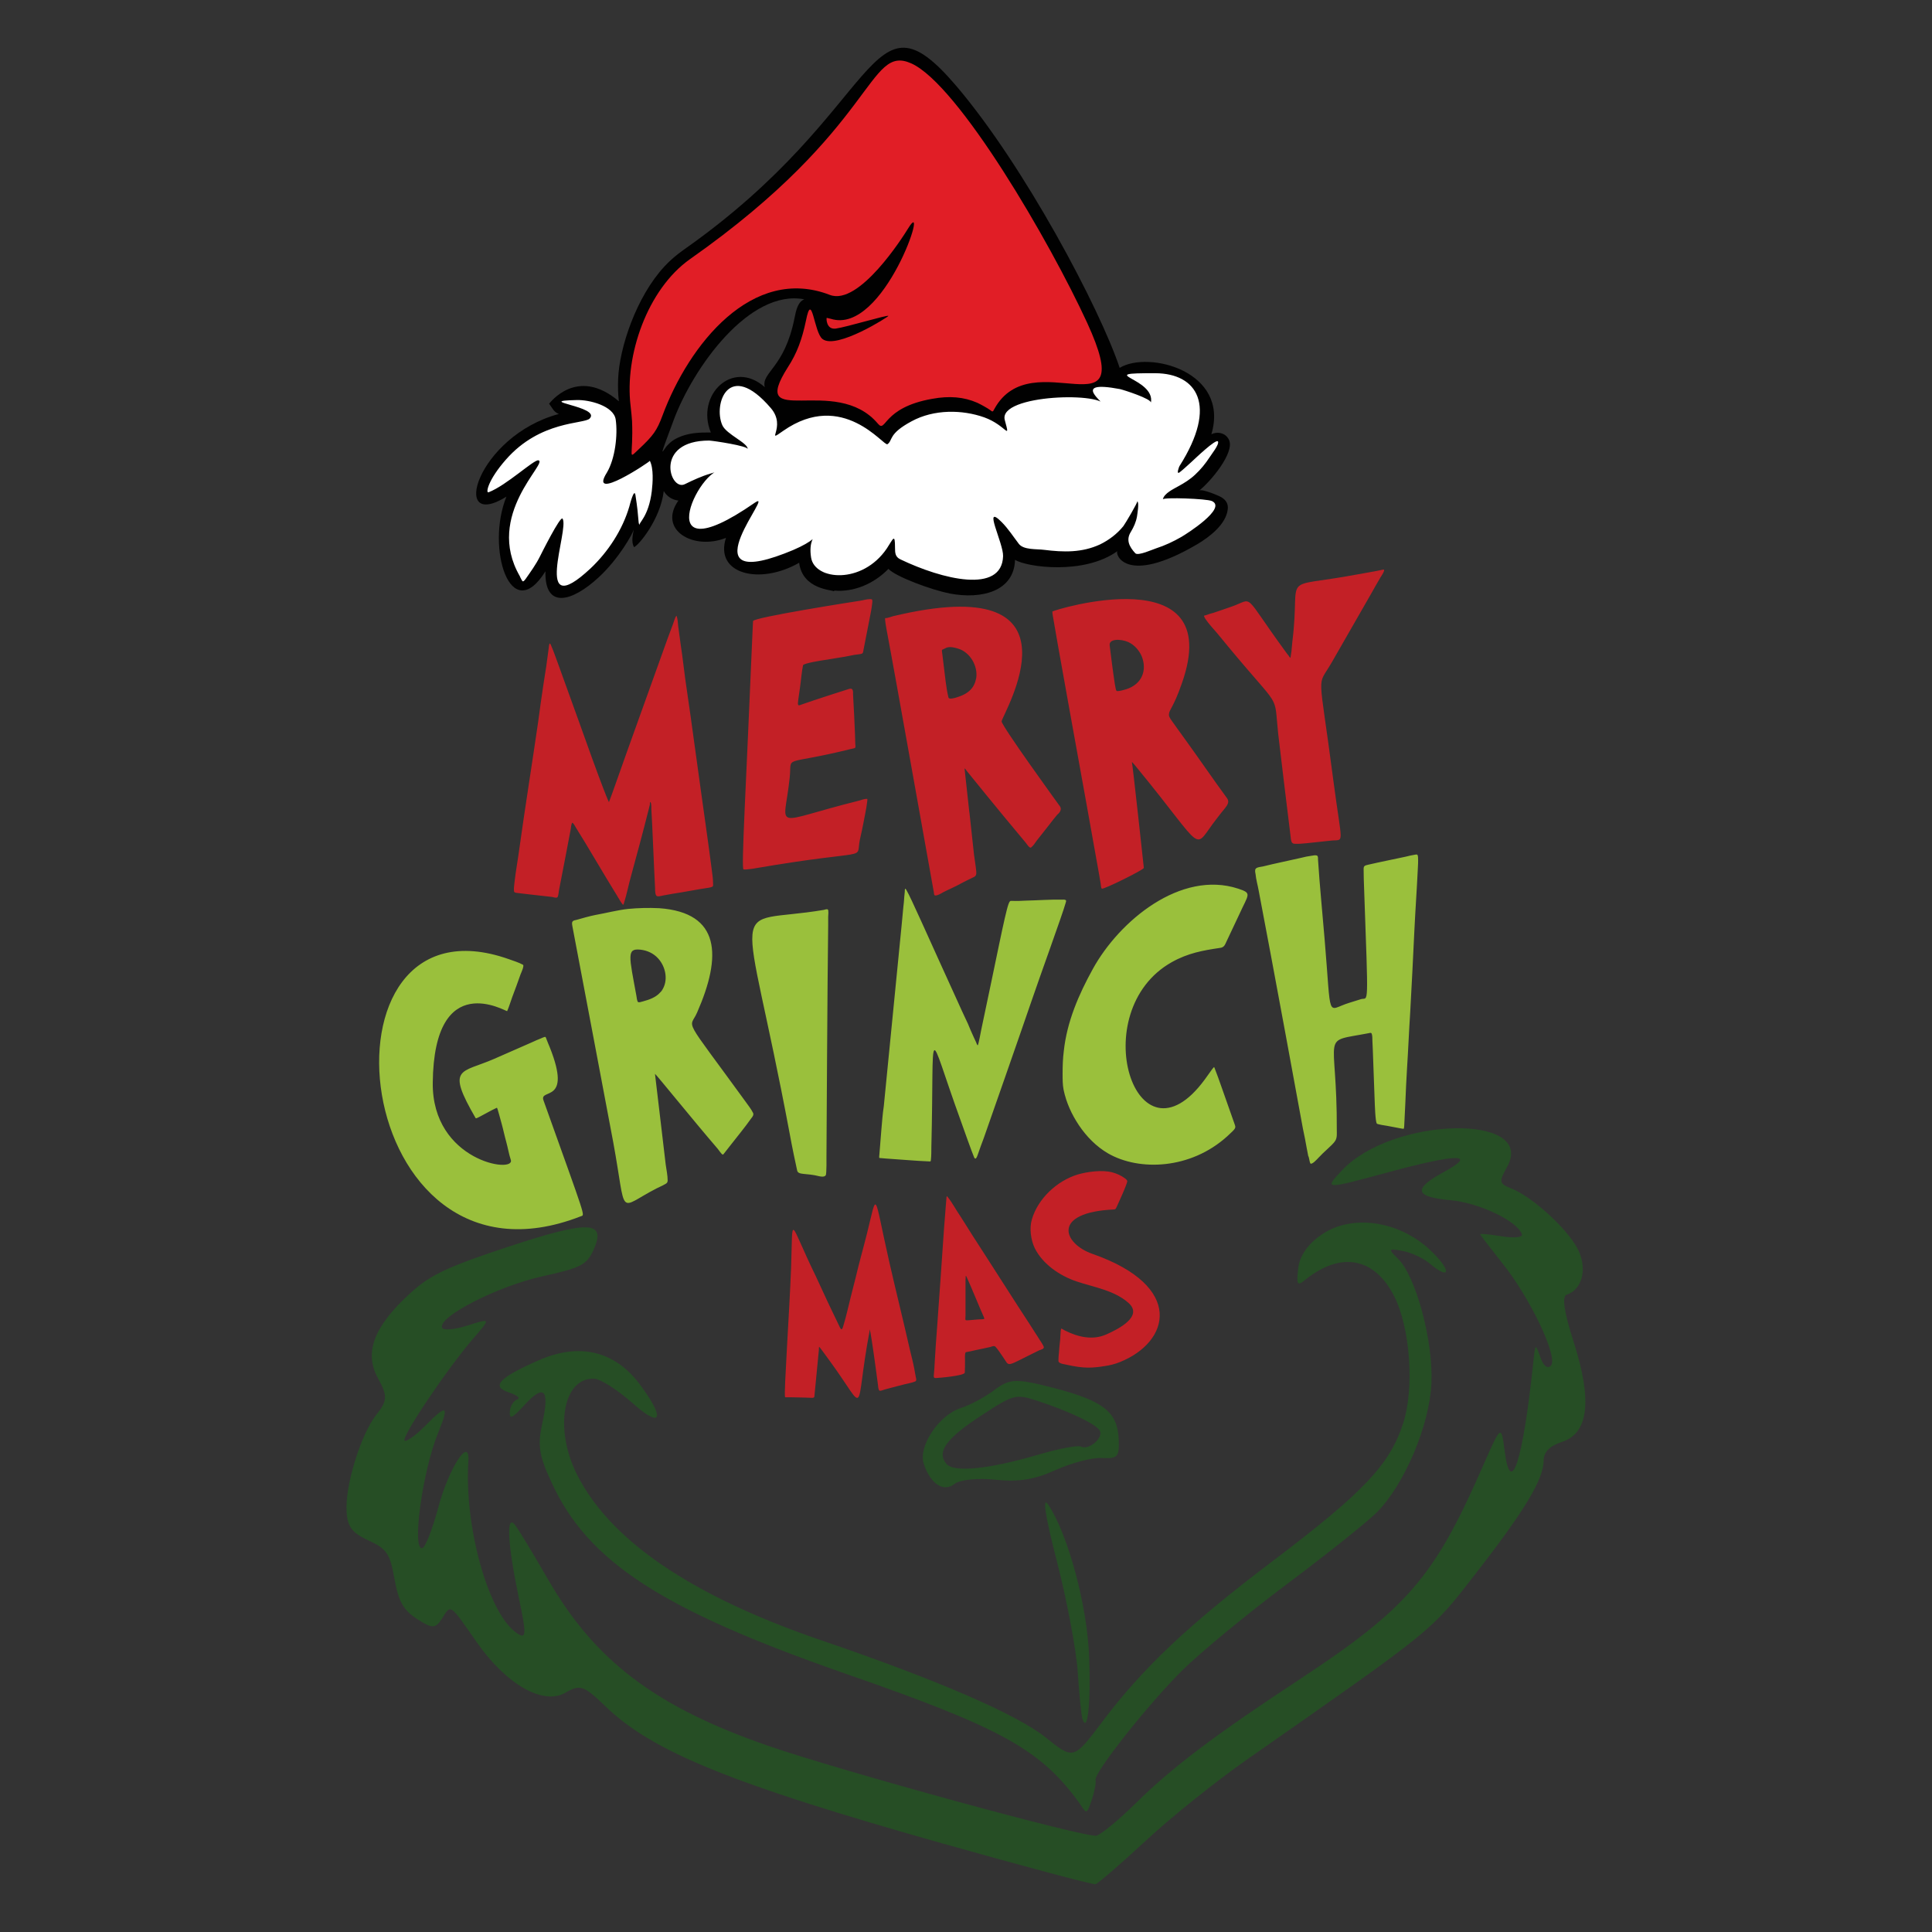 <svg xml:space="preserve" style="enable-background:new 0 0 792 792;" viewBox="0 0 792 792" y="0px" x="0px" xmlns:xlink="http://www.w3.org/1999/xlink" xmlns="http://www.w3.org/2000/svg" id="Layer_1" version="1.1">
<rect x="0" y="0" width="792" height="792" fill="#333333" stroke="none"/>
<style type="text/css">
	.st0{fill:#010101;}
	.st1{fill:#EE2933;}
	.st2{fill:#FFFFFF;}
	.st3{fill:#9ACA3E;}
	.st4{fill:#191917;}
	.st5{fill:#F6EB16;}
	.st6{fill:#E11E26;}
	.st7{fill:#AFD136;}
	.st8{fill:#E7E86B;}
	.st9{fill:#CD5127;}
	.st10{fill:#99CA3E;}
	.st11{fill:#EE2733;}
	.st12{fill:#6ABD45;}
	.st13{fill:#F1F2F2;}
	.st14{fill:#151913;}
	.st15{fill:#DA1F26;}
	.st16{fill:#1B2119;}
	.st17{fill:#D91F26;}
	.st18{fill:#1A1A1A;}
	.st19{fill:#1A1B1A;}
	.st20{fill:#ED1C24;}
	.st21{fill:#8DC240;}
	.st22{fill:#9BCB3C;}
	.st23{fill:#00AEEF;}
	.st24{fill:#046937;}
	.st25{fill:#C1282D;}
	.st26{fill:#006838;}
	.st27{fill:#9AC03C;}
	.st28{fill:#DF222B;}
	.st29{fill:#040404;}
	.st30{fill:#FBB040;}
	.st31{fill:#0B9447;}
	.st32{fill:#F6E502;}
	.st33{fill:#C32026;}
	.st34{fill:#264E25;}
	.st35{fill:#DF647A;}
	.st36{fill:#EFC629;}
	.st37{fill:#EC1D25;}
	.st38{fill:#FFF9E8;}
	.st39{fill:#2B72BA;}
	.st40{fill:#FFD674;}
	.st41{fill:#252121;}
	.st42{fill:#252121;stroke:#252121;}
	.st43{fill:#74BF4C;}
	.st44{fill:#E5212E;}
	.st45{fill:#A5A5A5;}
	.st46{fill:#9ACA3C;}
	.st47{fill:#ED2A34;}
	.st48{fill:#6DBD46;}
	.st49{fill:#F2F2F2;}
	.st50{fill:#E02228;}
	.st51{fill:#AAAAAB;}
	.st52{fill:#DF1F2B;}
	.st53{fill:#92C43E;}
	.st54{fill:#E6E7E8;}
	.st55{fill:#0E0F10;}
	.st56{fill:#EADD3B;}
	.st57{fill:#F6F8F7;}
	.st58{fill:#ED7D22;}
	.st59{fill-rule:evenodd;clip-rule:evenodd;fill:#C32026;}
	.st60{fill-rule:evenodd;clip-rule:evenodd;fill:#1F2020;}
	.st61{fill-rule:evenodd;clip-rule:evenodd;fill:#6ABD45;}
	.st62{fill:#242424;}
	.st63{fill:#F7E504;}
	.st64{fill:none;}
	.st65{fill:#A8CF38;}
	.st66{fill:#009444;}
	.st67{fill:#F5EB0E;}
	.st68{fill:#020202;}
	.st69{fill:#E01F28;}
	.st70{fill:#AFD137;}
	.st71{fill:#9BCB3D;}
	.st72{fill:#7E8736;}
	.st73{fill:#F8E712;}
	.st74{fill:#AAD037;}
	.st75{fill:#C92030;}
	.st76{fill:#ABABAC;}
	.st77{fill:#E7E7E7;}
	.st78{fill:#00A14B;}
	.st79{fill:#D3AB2A;}
	.st80{fill:#65B145;}
	.st81{fill:#D9D8AD;}
	.st82{fill:#96712C;}
	.st83{fill:#231F20;}
	.st84{fill:#487D3A;}
	.st85{fill:#C92327;}
	.st86{fill:#3E6932;}
	.st87{fill:#DD2C26;}
	.st88{fill:#B82025;}
	.st89{fill:#EFECEA;}
	.st90{fill:#6DBE45;}
	.st91{fill:#EE3431;}
	.st92{stroke:#010101;}
	.st93{fill:#92C43F;}
	.st94{fill:#D2AB2A;}
	.st95{fill:#8FC048;}
	.st96{fill:#2B4720;}
	.st97{fill:#A3CE44;}
	.st98{fill:#010101;stroke:#010101;}
	.st99{fill:#060709;}
	.st100{fill:#8CC541;}
	.st101{fill:#E02429;}
	.st102{fill:#FBFCFC;}
	.st103{fill:#259949;}
	.st104{fill:#1C8BCC;}
	.st105{fill:#13773C;}
	.st106{fill:#ED1E24;}
	.st107{fill:#9BC13C;}
	.st108{fill:#244A23;}
	.st109{fill:#BB2025;}
	.st110{fill:#51B848;}
	.st111{fill:#BC2029;}
</style>
<g>
	<path d="M208.6,393.2c1.9,0.7,4,1.3,5.8,2.3c0.6,0.4-0.8,3.4-1,3.9c-1.1,3.1-2.2,6.2-3.4,9.3c-0.7,1.9-1.3,4-2.1,5.8
		c-0.2,0.4-30-18-30.5,29.4c-0.3,32.1,33.9,37.3,32,31.6c-0.8-2.4-1.2-5-1.9-7.5c-0.7-2.5-1.2-5-1.9-7.5c-0.2-0.6-1.7-6.5-1.9-6.4
		c-2.4,1.1-4.6,2.4-6.9,3.6c-0.2,0.1-1.6,0.9-1.8,0.7c-12.3-21.2-6-18.4,7.5-24.3c5.2-2.3,10.3-4.5,15.5-6.8
		c1.2-0.6,2.5-1.1,3.7-1.6c0.2-0.1,1.7-0.8,1.9-0.6c0.2,0.2,0.4,0.8,0.5,1.1c0.4,1.1,0.9,2.2,1.3,3.2c9.3,23.4-4.5,16.5-2.6,21.7
		c17.8,49.8,17,46.8,15.3,47.5C142.9,535.8,125.7,363.9,208.6,393.2z M305.7,451.7c1,1.4,2.2,2.9,3,4.5c0.4,0.8-0.2,1.6-0.7,2.2
		c-2.6,3.7-5.6,7.3-8.4,10.9c-1,1.2-1.9,2.5-2.9,3.7c-0.1,0.1-0.2,0.3-0.4,0.3c-0.5,0-1.8-2.1-2.2-2.5
		c-9.9-11.5-25.3-30.6-25.6-30.6c0,0.2,4.4,36.9,4.4,37.2c0.3,2.2,0.8,4.4,0.8,6.6c0,0.7-0.4,1.1-1,1.4c-1.2,0.7-2.4,1.2-3.6,1.8
		c-16.3,8.4-12,12.2-17.7-18.9c0-0.2-16.6-87.8-16.7-88.3c-0.1-0.6-0.4-1.7,0-2.2c0.3-0.5,1.1-0.6,1.6-0.7c2.5-0.7,5.2-1.5,7.7-2
		c4.5-0.8,9-2,13.5-2.5c4.2-0.4,8.5-0.5,12.7-0.3c25.3,1.8,25.7,19.7,15.6,42.7C282.7,422.3,279.2,415.2,305.7,451.7
		C307.9,454.8,304,449.3,305.7,451.7z M270.5,407c0.3-0.3,0.5-0.6,0.7-0.8c2.9-4,1.8-9.8-1.4-13.3c-1.9-2.1-4.5-3.3-7.3-3.6
		c-5.7-0.6-4.6,2.6-1.6,19c0.1,0.7,0.2,1.6,0.5,2.3c0.3,0.6,1.7,0,2.2-0.1C266.2,409.8,268.7,408.9,270.5,407
		C274.2,403.1,269.2,408.3,270.5,407z M537.1,476.8c0.5,1.1,3.1-1.9,3.4-2.2c1.2-1.3,2.5-2.5,3.8-3.7c1-1,2.3-2,3.1-3.3
		c0.8-1.3,0.6-3,0.6-4.4c0.2-41.1-7.4-35.7,13.3-39.7c0.3-0.1,0.8-0.2,1,0.2c0.3,0.8,0.3,2,0.3,2.9c0.2,3.3,0.6,16.8,0.9,23.8
		c0.1,2.8,0.3,9.2,0.9,10.2c0.2,0.3,3.8,0.9,4.1,0.9c6.9,1.3,6.7,1.3,6.9,1.2c0.2-0.2,0.2,1,0.7-10.5c0.2-4.8,0.4-9.5,0.7-14.3
		c0.5-7.7,0.8-15.3,1.3-23c0.6-11.1,1.2-22.2,1.7-33.3c0.4-8.4,1-16.7,1.4-25.1c0.1-1.7,0.2-3.5,0.1-5.2c-0.1-1.1-0.4-1.1-1.4-0.9
		c-1.3,0.2-2.5,0.5-3.7,0.8c-5.1,1.1-10.2,2.1-15.4,3.3c-1.2,0.3-1.8,0.4-1.8,1.7c0,2.7,0.1,5.4,0.2,8.1c1.8,50.8,1.8,44.3-1.3,45.3
		c-1.6,0.5-3.2,1-4.8,1.5c-9.5,2.9-7.2,8-10.1-26.2c-0.9-10.9-2-21.7-2.7-32.6c0-0.4,0.1-1.4-0.5-1.6c-0.6-0.2-1.5,0-2.1,0.1
		c-1.5,0.2-3,0.5-4.5,0.9c-5.2,1.2-10.3,2.2-15.5,3.5c-0.8,0.2-2.3,0.2-2.9,0.9c-0.5,0.5-0.2,1.7-0.1,2.2c0.2,2.3,0.9,4.6,1.3,6.9
		c5.1,26.5,18.1,97.2,18.1,97.4c0.6,2.7,1.1,5.4,1.6,8.2c0.2,1,0.4,2,0.6,3.1C536.7,474.5,536.7,475.8,537.1,476.8
		C537.2,477,537.1,476.6,537.1,476.8z M503.1,465.8c3.8-3.5,3.6-3.3,2.9-5.3c-1.8-5.2-3.7-10.4-5.5-15.6c-0.8-2.3-1.6-4.5-2.5-6.8
		c-0.1-0.2-0.2-0.8-0.4-0.6c-0.3,0.3-0.6,0.7-0.9,1.1c-1,1.3-1.8,2.6-2.8,3.9c-28.3,38.6-49.4-28-13.5-48.1
		c6.6-3.7,12.8-4.8,19.6-5.8c1.9-0.2,2.1-1.2,3-3.1c1.8-3.8,4.4-9.4,5-10.6c3.8-8.4,5.4-8.7-0.4-10.6c-23.5-7.7-48.7,13.1-59.6,32.9
		c-5.8,10.5-10.6,21.6-11.9,33.6c-0.4,3.1-0.5,6.2-0.5,9.4c0,2.2,0,4.4,0.4,6.5c1.1,5.3,3.3,10.1,6.3,14.6
		c3.1,4.6,7.1,8.7,11.9,11.5C467,480.2,488.1,479.4,503.1,465.8z M338.5,481.8c0.4-0.5,0.3-7.3,0.3-7.9c0-0.3,0.4-73.9,0.7-94.6
		c0-1.2,0-2.3,0-3.5c0-0.4,0.3-2.8-0.2-3c-0.3-0.2-1.3,0.1-1.6,0.2c-40.2,6.8-33.1-10.3-14,91.6c0.9,5,2.6,13.2,3.1,15.3
		c0.5,1.9,3.7,0.9,9.1,2.3C336.8,482.4,338,482.5,338.5,481.8z M400.8,473.4c0.8-2.3,1.8-5.1,2.5-6.9c0.1-0.2,16.8-48,19.3-55.4
		c3.7-10.9,13-36.4,14.2-40.8c0.1-0.3,0.4-1.1,0.1-1.3c-0.4-0.3-1.2-0.2-1.6-0.2c-4.9-0.1-9.8,0.3-14.7,0.4
		c-1.9,0.1-3.9,0.2-5.8,0.1c-0.2,0-0.3,0-0.5,0c-0.5,0.2-0.7,0.9-0.9,1.4c-1.5,4.2-5,22.6-11.1,51.2c-0.1,0.4-1.2,6.6-1.5,6.6
		c-0.2,0-0.6-1-0.6-1.1c-0.4-0.8-0.8-1.7-1.2-2.6c-0.8-1.7-1.5-3.4-2.2-5.1c-1.6-3.4-3.2-6.8-4.7-10.2c-0.1-0.2-14.1-31-14.2-31.3
		c-1.3-2.9-2.7-5.8-4-8.7c-0.2-0.4-2.5-5.4-2.8-5.2c-0.2,0.2-0.2,1-0.2,1.3c-0.1,0.7-0.1,1.3-0.2,2c-0.1,1.5-0.2,3-0.4,4.4
		c-0.2,2.1-0.4,4.3-0.6,6.4c0,0.2-7.4,74.9-7.4,75.1c-0.5,3.2-0.7,6.5-1,9.7c-0.3,3.3-0.5,6.7-0.8,10c0,0.2-0.2,1.4,0,1.5
		c0.8,0.1,1.6,0.1,2.3,0.2c3.2,0.2,6.5,0.5,9.7,0.7c2.8,0.2,5.5,0.4,8.3,0.5c0.6,0,0.7,0.2,0.8-0.5c0.2-1.8,0.2-3.6,0.2-5.4
		c1.3-52-2.2-50,12-10.9c0.6,1.7,4.9,13.8,5.4,14.8C399.3,474.4,399.9,476.2,400.8,473.4z" class="st27"></path>
	<g>
		<path d="M437,559.4c-0.9-0.2-2.1-0.3-2.8-0.9c-0.4-0.3-0.3-0.8-0.3-1.2c0-0.9,0.1-1.8,0.2-2.7
			c0.1-1.8,0.3-3.6,0.5-5.4c0.1-1.1,0.1-2.2,0.2-3.3c0-0.4,0.1-0.8,0.2-1.2c0.1-0.2,1.3,0.6,1.5,0.7c5.5,2.8,11.6,4.1,17.1,1.6
			c4.5-2,15.3-7.3,9-12.9c-5.9-5.2-14.2-6.4-21.3-8.8c-6.8-2.3-13.8-7-17.1-13.6c-1.6-3.3-2.3-8.2-1.2-11.8
			c2.5-8.6,10.3-15.8,18.7-18.4c4.1-1.2,10.1-2,14.3-0.9c1.8,0.5,3.6,1.3,5.1,2.4c0.4,0.3,0.8,0.6,1,1.1c0.3,0.7-4.4,10.8-4.5,11
			c-0.2,0.4-0.4,0.7-0.9,0.7c-25.8,1.2-20.9,14-8.9,18.2c38,13.3,31.8,36.2,11.2,44.4c-2,0.8-4,1.3-6.1,1.6
			C447.8,560.8,444.5,561.1,437,559.4z M356.5,545.5c0-0.1,0-0.5,0.1-0.6c-0.2,0.2-0.1-3.1,3.3,22.7c0.1,0.7,0.1,1.5,0.4,2.2
			c0.2,0.5,0.7,0.3,1.2,0.2c1.4-0.5,2.8-0.8,4.2-1.2c1.7-0.4,3.3-0.9,5-1.3c1.5-0.4,3.1-0.6,4.5-1.2c0.7-0.3,0.3-1.4,0.2-1.9
			c-0.2-1.3-0.5-2.5-0.7-3.8c-0.5-2.6-1.2-5.1-1.8-7.7c-2.7-12-5.7-23.9-8.4-35.8c-6.5-28.7-4.7-29-9.1-11.4
			c-1.5,6-3.2,11.9-4.6,17.9c-0.7,2.9-1.5,5.8-2.2,8.7c-0.9,3.6-1.7,7.3-2.8,10.9c-0.1,0.3-0.4,1.7-0.8,1.7c-0.5,0-0.8-1.1-1-1.4
			c-1.5-3.2-3.1-6.4-4.6-9.6c-1.7-3.6-3.3-7.2-5-10.8c-11.2-22.9-9.3-26.2-10.1-3.4c-0.7,18.4-3,51.4-2.5,52.9
			c0.1,0.3,0.4,0.2,0.6,0.2c0.7,0,1.4,0,2.1,0c1.6,0,3.2,0.1,4.8,0.1c1,0,1.9,0.1,2.9,0.1c0.4,0,1,0.1,1.4-0.1
			c0.3-0.2,0.3-0.7,0.3-1c0-0.2,1.5-15.3,1.7-17.6c0.1-0.5,0.1-1.1,0.1-1.6c0,0,0-0.7,0.2-0.5c0.5,0.5,0.9,1.2,1.4,1.8
			c1,1.4,2,2.7,3,4.1C356,579.6,350,580,356.5,545.5z M427.9,552.2c0.1,0.8-1.2,1.1-1.8,1.3c-14.6,7.1-11.9,7-15,2.7
			c-1-1.4-1.9-2.9-3-4.1c-0.6-0.6-1.5-0.1-2.2,0.1c-2,0.4-4,0.9-6.1,1.3c-1.3,0.3-2.5,0.6-3.8,0.8c-0.6,0.1-0.4,3-0.4,3.4
			c0,1.7,0,3.3-0.1,5c-0.1,1.3-11,2.2-11.7,2.2c-0.9,0.1-1.1-0.3-1-1.1c0.2-1.9,0.3-3.8,0.4-5.8c0.3-4.8,0.6-9.7,1-14.5
			c0.5-6.6,0.9-13.2,1.4-19.7c0.5-6.8,0.9-13.5,1.4-20.3c0.2-3,0.5-5.9,0.7-8.9c0.1-1.2,0.2-2.5,0.3-3.7c0.1-0.6,0.1-0.7,0.5-0.2
			c2,2.5,3.4,5.3,5.2,7.9c0.7,1.1,1.4,2.2,2.1,3.3c0.9,1.4,1.8,2.9,2.7,4.3c1.9,3,3.9,6,5.8,9c1.7,2.7,11.4,17.8,13.1,20.4
			c0.5,0.7,8.3,12.8,8.4,13c0.3,0.5,0.6,1,0.9,1.4C427.1,550.7,427.7,551.5,427.9,552.2C427.9,552.7,427.8,552,427.9,552.2z
			 M403,539.2c-0.7-1.4-5-12-6.6-15.4c-0.1-0.2-0.3-0.8-0.5-0.8c0,0-0.1,1.8-0.1,1.9c0,0.6,0,11.5,0,14.4c0,2.6-1,2,5,1.6
			c0.8-0.1,2.6,0,2.7-0.3C403.6,540.5,403.1,539.4,403,539.2z" class="st33"></path>
		<path d="M434.4,330.4c-0.8-1.1-24-33.1-23.8-34.7c0.4-3,35.6-60.8-41-43.9c-1.2,0.3-2.3,0.5-3.5,0.8
			c-1,0.3-2.2,0.8-3.2,0.8c-0.3,0,0.4,4,0.5,4.5c3.4,17.8,17.9,99.7,19.4,107.8c0.1,0.4,0,1.4,0.6,1.4c1.1,0,2.3-0.8,3.2-1.3
			c2.3-1.2,4.8-2.2,7.1-3.5c1.8-1,3.6-1.8,5.4-2.7c1.1-0.5,1.2-1.2,1.1-2.4c-0.2-2.2-0.6-4.4-0.9-6.7c-4.2-38.8,0.4,4-3.9-35.5
			c0.3,0.1,0.7,0.7,0.8,0.9c3.2,3.9,10.6,13.2,24.4,29.7c0.3,0.4,1.5,2.3,2.1,1.8c0.9-0.7,1.6-1.8,2.3-2.8c1.7-2.2,3.5-4.4,5.2-6.6
			c1-1.3,2-2.6,3.1-3.9C434.2,333.3,435.6,331.9,434.4,330.4C433.5,329.2,435.2,331.4,434.4,330.4z M399.4,280.5
			c-1,2.3-3.1,3.8-5.3,4.7c-0.8,0.3-5,2-5.3,0.7c-1-4.2-1.2-7.3-2.5-17.7c-0.3-2.1-0.3-1.7,0.5-2.1c1.5-0.8,2.4-1.3,6-0.2
			c4.9,1.5,8.1,7.1,7.4,12C400,278.8,399.8,279.7,399.4,280.5C398.4,282.9,401.2,276.3,399.4,280.5z M503,327.2
			c-5.8-7.9-11.3-16-17.1-24c-6.3-8.8-6.8-9.1-6.7-10.4c0.1-2,1.8-2.6,5.3-12.7c18.4-52.1-53.1-29.9-53.1-29.4
			c0,0.6,0.1,1.2,0.2,1.8c0.5,3.6,12.4,69.4,13.8,77.1c0,0.2,5.1,28.3,5.1,28.5c0.2,1.4,0.5,2.7,0.7,4.1c0.1,0.4,0.1,1.9,0.5,2.1
			c0.7,0.4,17.1-7.7,17.2-8.5c0-0.2-4.7-43.4-4.9-43.4c0.2,0,0.7,0.8,0.9,0.9c0.5,0.6,0.9,1.1,1.4,1.7c29,35.3,22.1,33.7,32.7,20.3
			c1-1.3,2-2.6,3.1-3.9C503.2,330,504.1,328.7,503,327.2C502.1,326.1,503.8,328.4,503,327.2z M461.5,282.6c-1.1,0.3-2.3,0.7-3.4,0.7
			c-0.6,0-0.7,0.1-1.7-7.1c-0.4-2.9-0.5-3.6-1.5-11.6c-0.4-2.9,4.7-2.7,7.6-1.4c2.5,1.1,4.6,3.5,5.6,6
			C470.2,274.7,468.3,280.5,461.5,282.6C460.8,282.8,468.2,280.5,461.5,282.6z M253.4,367.9c-6.2-10-13.1-22-17.3-28.6
			c-0.4-0.6-0.8-1.6-1.4-2c-0.4-0.3-0.7,2.1-0.7,2.4c-0.5,2.6-3.7,19.6-4.8,25c-0.2,0.9-0.2,2.2-0.6,3c-0.3,0.6-1.8,0.1-2.2,0
			c-2.7-0.3-5.3-0.6-8-0.9c-2.3-0.3-4.6-0.5-6.8-0.8c-0.6-0.1-0.9-0.3-0.9-0.8c-0.1-1.1,0.1-2.3,0.2-3.4c0.5-4.6,1.4-9.3,2-13.9
			c2.4-17.3,5.2-34.6,7.7-51.9c0.7-5.2,1.4-10.4,2.2-15.6c0.8-4.8,1.5-9.6,2.1-14.4c0-0.2,0.2-2.3,0.5-2.2c0.3,0.1,0.5,0.8,0.6,1
			c1,2.3,1.8,4.7,2.7,7.1c4,11,14.2,39.4,14.3,39.7c7.4,20.3,6.8,17.1,6.6,17.3c0.2-0.2,7.2-20.2,7.3-20.4
			c1.4-3.9,16.7-46.6,16.8-46.8c0.7-2,1.5-3.9,2.2-5.9c0.4-1,0.7-2.4,1.3-3.3c0.1-0.1,0.2,0,0.2,0.1c0.4,1.2,0.5,2.7,0.6,4
			c0.4,2.7,0.7,5.4,1.1,8.1c0.7,4.5,1.2,9.1,1.8,13.6c0.7,5.1,1.5,10.2,2.2,15.3c1.4,10.1,2.8,20.3,4.2,30.4
			c1.5,10.9,3.1,21.8,4.5,32.7c0.2,1.7,0.5,3.5,0.5,5.2c0,0.4,0.2,1.4-0.3,1.6c-0.4,0.2-0.9,0.3-1.4,0.4c-1.3,0.2-2.5,0.4-3.8,0.6
			c-2.5,0.4-4.9,0.9-7.4,1.3c-2.5,0.4-5.1,0.8-7.6,1.3c-0.5,0.1-2.4,0.7-2.8,0c-0.6-1-0.4-2.7-0.5-3.8c-0.4-7.1-1.1-25.9-1.5-31.7
			c0-0.6,0.1-2.3-0.4-2.8c0,0,0,0-0.1,0c-0.1,0.1-0.1,0.9-0.1,1.1c-0.1,0.5-0.3,1-0.4,1.6c-1.1,4.1-1.6,6.7-6.5,24.6
			c-0.7,2.7-1.5,5.4-2.1,8.1c-0.5,2-1,4.1-1.6,6c-0.1,0.2-0.2,0.9-0.5,0.6C254.6,370,254,368.9,253.4,367.9
			C252.3,366.2,254.5,369.7,253.4,367.9z M304.8,356.4c-1-0.2,1-32.9,3.7-97.7c0.1-1.4,0.1-2.8,0.2-4.1c0.1-1.5,42.2-8.1,43.7-8.3
			c1.4-0.2,2.9-0.7,4.3-0.7c1,0,0.9,0.3,0.9,1.2c-0.1,1.2-0.3,2.4-0.5,3.6c-0.4,2.1-0.8,4.2-1.2,6.2c-0.4,1.9-0.7,3.7-1.1,5.6
			c-0.3,1.4-0.5,2.7-0.8,4.1c-0.1,0.6-0.1,1.5-0.8,1.7c-1,0.3-2.2,0.3-3.2,0.5c-1.2,0.2-2.4,0.5-3.6,0.7c-2.9,0.5-5.7,0.9-8.6,1.4
			c-0.8,0.1-8.4,1.3-8.6,2.1c-0.5,2.1-0.9,6.8-1.3,9.5c-1.2,8.4-1.3,7.2,1.6,6.3c1.5-0.5,3-1,4.4-1.5c0.2-0.1,13.5-4.4,14.2-4.6
			c1.7-0.5,1.6,1,1.6,2.4c0.3,5.4,0.6,10.9,0.8,16.3c0,1.2,0.1,2.4,0.1,3.7c0,0.3,0.2,1.4,0,1.7c-0.3,0.3-1.2,0.4-1.6,0.5
			c-29.1,7.2-24.2,2.1-25.3,12c-2.3,21.9-8.1,18.3,28.5,9.2c1-0.3,2.2-0.8,3.3-0.7c0.2,0-0.1,1.7-0.1,1.8c-0.3,2.5-0.9,4.9-1.3,7.3
			c-0.5,2.5-1,5.1-1.6,7.6c-1.9,9,5.7,3.4-42.6,11.7c-0.9,0.2-1.9,0.3-2.8,0.4C306.3,356.4,305.5,356.5,304.8,356.4
			C304.4,356.3,305.4,356.5,304.8,356.4z M529.2,344c-0.2-1.2-5.2-42.8-5.2-43c-1.9-17.6,1.7-9.1-20.4-35.8
			c-1.6-1.9-3.1-3.8-4.7-5.7c-1.6-1.8-3.3-3.7-4.7-5.7c-0.2-0.4-0.5-0.7-0.6-1.2c-0.1-0.3,0.5-0.4,0.7-0.4c1-0.4,2.1-0.7,3.2-1
			c2.5-0.8,4.9-1.7,7.3-2.5c9.6-3.3,4.1-6.3,22.1,18.3c0.4,0.6,0.8,1.1,1.3,1.7c0.2,0.3,0.5,0.8,0.8,1c0,0,0.4-2.4,0.4-2.6
			c0.1-1.4,0.3-2.8,0.4-4.2c3.6-29-6.1-21.3,26.5-27.4c3.6-0.7,7.2-1.2,10.7-2c1.3-0.3-0.9,2.9-1.1,3.2c-1.3,2.3-2.7,4.6-4,7
			c-5.3,9.3-10.7,18.6-16,27.9c-6.2,10.8-5.4,1.4,0.7,48.4c3.6,27.4,4.7,24-1,24.6c-9.9,1-11.7,1.4-14.7,1.3
			C529.6,345.9,529.4,345.2,529.2,344C529,342.9,529.5,346.1,529.2,344z" class="st33"></path>
	</g>
	<path d="M386.7,755.8c-87.1-24.6-119.5-37.8-138.7-56.5c-8.6-8.3-10.2-8.9-16.2-5.4c-9.1,5.3-24.2-3.3-36.3-20.6
		c-11.3-16.2-10.6-15.7-14.3-9.8c-2.7,4.2-4,4.2-10.2,0.2c-5.7-3.7-7.6-7.1-9.3-16.5c-1.8-10.3-3.2-12.3-10.6-15.7
		c-6.7-3.1-8.6-5.5-9-11.6c-0.8-10.5,5.8-32,12.2-40c4.6-5.7,4.6-7.7,0.6-15c-5.7-10.4-1.7-21.1,13.2-34.7
		c8.1-7.5,15.2-10.8,39.9-19c33.6-11.1,40.7-10.8,35.3,1.2c-2.8,6.1-5,7.3-20.9,10.8c-18.2,4-42.7,16.5-41.2,21
		c0.4,1.3,5.1,0.9,10.4-0.8c9.7-3.1,9.7-3.1,2.4,5.3c-11,12.8-29.9,41-28.1,41.9c0.9,0.4,4.5-2.2,8.1-5.8c9.3-9.4,10.3-9,5.6,2.6
		c-6.5,15.9-10.9,48.7-6.4,47.2c1.2-0.4,4.1-7.8,6.4-16.4c4.3-16.3,13.1-29.9,12.4-19.2c-1.7,26.8,8.1,62,19.5,70.2
		c4.3,3.1,4.5,1.4,1.2-14.1c-4.6-22-5.3-34.7-1.6-30c1.5,1.9,7.4,11.7,13.3,21.9c19.4,33.8,44.3,52.7,90.6,68.7
		c29.8,10.3,130.9,38,134.6,36.8c2-0.7,9.2-6.6,16-13.3c15-14.8,32.4-27.9,67.2-50.8c44-29,55.1-41.8,74.7-86.5
		c7.9-18,7.9-18,9.3-7.2c2.5,19.7,7.5,4.5,11.8-36.7c0.8-7.4,0.8-7.4,2.9-1.5c1.2,3.5,3,4.8,4.3,3.3c3-3.5-8.4-27.5-19.8-41.8
		c-4.9-6.2-9.1-11.6-9.2-12c-0.1-0.4,3.8,0,8.8,0.8c5,0.8,8.7,0.5,8.3-0.8c-1.8-5.4-17.4-12.9-29.3-14c-14.7-1.3-15.5-4.6-2.8-11.5
		c14.1-7.7,6-7.7-22.5,0c-26.6,7.2-26.6,7.2-19.2-0.7c20.8-22.2,80-23.4,67.7-1.4c-3.4,6.1-3.3,6.8,1.8,8.8
		c8.4,3.4,22.2,15.8,26.9,24.3c4.4,7.9,2.4,17.1-4.2,19.2c-2.1,0.7-1.2,6.9,2.9,19.7c7.6,23.8,6,37.2-4.9,40.7
		c-5,1.6-7.5,4.2-7.5,7.6c0,7.6-7.5,20.2-27.8,46.3c-18.7,24.1-16.3,22.1-93.8,76.3c-12.3,8.6-31,23.5-41.4,33.2
		c-10.4,9.6-19.7,17.7-20.7,17.9C448.2,772.7,420.1,765.2,386.7,755.8z M447.6,737.7c1.1-3.4,1.8-7,1.5-7.9
		c-0.9-2.8,21.4-31,35.7-45.2c7.3-7.2,26.7-23.2,43-35.4c16.3-12.2,32.8-25.4,36.6-29.2c11.4-11.5,21.6-35.7,22.4-52.9
		c0.8-17.4-6.4-44.1-13.8-51.2c-4-3.9-3.9-4.2,1.9-3.1c3.5,0.6,8.5,2.9,11.1,5.1c9.1,7.6,9,2.6-0.1-5.8c-12.8-11.8-31.9-14.4-44.1-6
		c-5.7,3.9-9,8.7-9.6,13.8c-0.8,6.8-0.4,7.4,2.8,4.8c14.6-11.8,28.4-9.3,36.5,6.6c6.6,13,8.4,37.7,3.7,52.2
		c-5.5,16.9-16.1,28.1-52.9,56c-35.1,26.5-53.7,44.1-70.5,66.4c-11.7,15.5-11.7,15.5-23.2,6.3c-11.9-9.5-44.5-23.6-91.7-39.7
		c-53.3-18.2-86.9-41-100.5-68.3c-9.3-18.8-5.5-39.7,7.3-39c2.5,0.1,9.5,4.6,15.5,9.9c12.1,10.8,13.7,6.6,3-7.7
		c-10.2-13.6-24.7-17.1-41.3-9.8c-16.6,7.3-19.8,10.8-12,13.3c3.2,1.1,4.6,2.3,3.1,2.8c-1.5,0.5-2.9,2.8-3,5c-0.2,3.3,1,2.7,5.8-2.5
		c8.1-9,10.6-6.8,7.6,6.8c-2.1,9.4-1.5,13.6,3.7,24.7c14.9,32.5,45,52.1,120.5,78.4c64.2,22.3,80,31.1,96,53.2
		C445.5,743.9,445.5,743.8,447.6,737.7z M446.5,679.6c-0.7-21.1-8.6-50.5-16.8-62.8c-2.5-3.8-1.3,4.4,3.5,23
		c4.1,15.9,8,36.4,8.6,45.6c0.6,9.2,1.5,17.8,1.9,19.1C445.8,711.1,447.2,698.6,446.5,679.6z M458.6,590c-0.5-11.2-6.2-15.7-26.5-21
		c-15.5-4-18.1-3.9-24.3,0.7c-3.8,2.9-10.1,6.3-13.9,7.5c-9.1,2.9-17.6,15.8-15.2,22.9c2.7,8.2,8.1,11.8,12.6,8.2
		c2.1-1.7,9.7-2.5,16.8-1.7c9.5,1,16.2-0.1,24.7-4c6.5-2.9,15-5.2,19-4.9C458.2,598,458.9,597.2,458.6,590z M443.1,593
		c-1.3-0.6-8.9,0.8-17,3.2c-20.8,6.1-35.2,7.6-38.2,3.8c-4-4.9,0-10.4,14.8-20c12.8-8.4,13.8-8.6,22.4-5.8
		c13.8,4.5,25.1,10,25.9,12.6C452,589.8,446.2,594.6,443.1,593z" class="st34"></path>
	<g>
		<path d="M207.6,203.6c-8.5,21,1.7,53.5,16,30.6c-0.4,15.6,10.8,12.7,21.9,2.4c8.3-7.7,13.9-17.9,14.3-19.5
			c-0.4,2.3-1.1,5,0.1,7.2c1.8-0.6,10.8-11.3,12.2-23c1.3,2.2,3.4,3.6,6,3.9c-8.5,12,6.1,20.6,19.5,15.3
			c-4.8,14.8,13.8,19.5,30,10.2c1.4,11,13.6,11.1,14.3,11.7l0.1-0.3c7.9,0.7,16.2-2.7,22.2-8.9c2.9,3.2,17.9,8.7,24.8,10l0.3,0.1
			c13.2,2.5,26.4-0.9,26.8-13.8c4.8,3,28.3,6.3,42-3.6c-1.2,0.8,2.9,14.7,32.7-2.8c4.9-2.9,11.8-8.1,12.5-14.3
			c0.3-2.3-0.8-3.9-2.7-5c-1.2-0.7-7.9-3.5-9-2.7c4.6-3.6,14.7-15.6,12.2-20.8c-0.7-1.5-2-2.5-3.7-2.8c-1.1-0.2-2.2-0.1-3.5,0.5
			c7.6-25.8-25.8-34.4-37.6-27.2c-8.2-24.5-39.1-82.9-67.1-115.7c-36.3-42.5-29.5,9.6-111.5,67.2c-3.1,2.2-5.6,4.3-8,6.9
			c-11.6,12.5-18.5,33.4-19,46.1c-0.1,3.3-0.1,5.9,0.3,9.2c-17.2-14.6-28.4,0.9-28.6,1c1.6,2.1,1.8,3.3,4,4.2
			C195.5,178.7,184.1,218.2,207.6,203.6z M276.2,172.1c8-21.4,31-53.7,53.5-49.4c-2.7,1.1-3.4,4.7-4,7.7
			c-4.1,20.6-13.7,22.2-12.2,28.3c-13.2-11.7-28.4,3.3-22.1,18.6c-0.3,0-0.5,0-0.7,0c-1.8,0-3.6,0-5.4,0.2c-3,0.3-6.1,1.1-8.7,2.6
			c-1.4,0.8-2.4,1.8-3.4,2.9C271.2,185.7,270,188.7,276.2,172.1z" class="st0"></path>
		<path d="M259.1,172.6c-0.1-1.1-0.3-4-0.6-6.3
			c-2.5-20.4,6.8-47.7,24.4-60.1c76.9-54,72.6-88.3,90.7-80.2c19.4,8.8,56.9,73.3,72.1,106.4c21.9,47.8-22.7,7.1-38.1,35.3
			c-0.6,1.2-0.7,1.2-1.7,0.4c-1.1-0.8-3.6-2.2-5.3-3c-5.5-2.4-11.4-2.9-18.5-1.6c-20.5,3.6-18.8,14.2-22.2,10.2
			c-17.4-20.7-53.6,3.1-36.9-23.2c3.7-5.7,5.8-11.4,7.4-19.1c2.5-12.6,3.2,4.9,6.8,7.6c5.8,4.4,27.2-9.3,27-9.5
			c-0.4-0.5-17.2,4.6-21.6,5.2c-3.9,0.5-3.9-4.2-3.7-4.4c0.1,0,0.8,0.2,1.7,0.4c21.9,6.9,40.9-52.1,31.7-37.1
			c-2,3.3-20.1,31.9-32.1,27.3c-31.8-12.3-57.8,20.3-68.6,49.4c-2.3,6.2-3.8,8.3-9.8,13.9C257.1,188.6,259.7,187.3,259.1,172.6z" class="st6" id="to_trace_in_sure_cuts_stick_stank-01.jpg__x28_6_x29__9_"></path>
		<path d="M337.5,234.8c0.7,0.3,1,0.4,1.1,0.4C338.3,235.1,335.2,233.9,337.5,234.8z" class="st2"></path>
		<path d="M338.6,235.2C338.7,235.2,338.7,235.2,338.6,235.2L338.6,235.2z" class="st2"></path>
		<path d="M213,236.2C213,236.2,213,236.3,213,236.2C212.7,235.8,212.1,234.7,213,236.2z" class="st2"></path>
		<path d="M207.4,188.4c14.1-16.1,32-14.5,34.3-16.8c5-5-23.6-7.2-5.4-7.6c5.3-0.2,15.3,2.4,16.1,8
			c0.9,6.2-0.2,16-3.6,21.7c-7.9,12.6,17.8-4.5,17.6-4.8c1.6,3.2,1.2,8.9,0.8,12.4c-1.3,10.7-5.6,13.1-5,14
			c-0.8-1.3-0.1-2.2-1.7-12.3c-0.5-3.3-2.4,4.2-2.5,4.6c-2.8,9.6-8.7,18.6-15.9,25.4c-24.4,22.8-8.5-16.2-11.5-20.4
			c-0.9-1.2-8.7,14.4-9.3,15.6c-1.6,3.2-3.7,6.1-5.8,9.1c-1.4,1.9-1.3,0.9-2.4-1c0.1,0.2,0.2,0.3,0-0.1
			c-14.6-25.1,11.9-46.7,7.6-47.5c-1.9-0.3-13.1,10.3-20.4,13.1C199,202.3,200,196.8,207.4,188.4z M280.7,198.5
			c3.5-1.7,6.9-3.3,10.7-4.4c1-0.3,4.8-1.6,5.8-0.9c-8.4-6.1-34.1,45,12.2,12.9c9.3-6.4-28.5,36.4,12.2,20.8
			c21-7.9,8.8-11.5,10.9,1.7c1.5,9.3,20.9,11.1,31-3.7c2.6-3.9,3.4-6.6,3.4-0.4c0,2.2,0.1,3.8,2.2,4.8c17.1,8.2,41.6,14.3,42.1-1.3
			c0.2-5.3-8.6-22-0.6-14c2.7,2.7,4.8,6,7.1,9c2,2.5,7.3,2,10.3,2.4c8,1,15.5,1.2,22.9-2.2c3.7-1.8,7-4.3,9.6-7.5
			c0.7-0.9,6.1-10,5.7-10.2c0.9,0.4,0,5.4-0.1,6.2c-0.4,2.3-1.3,4.3-2.5,6.3c-2.1,3.3-0.7,6.1,1.8,8.8c1.1,1.2,7.2-1.6,8.5-2
			c3.7-1.2,7.1-2.8,10.4-4.7c1.9-1.1,18.9-11.8,12.5-14.7c-2.2-1-19.9-1.6-20.1-0.7c0.5-2.5,4.5-4.3,6.4-5.4
			c2.4-1.3,4.8-2.8,6.8-4.7c2.3-2.1,4.3-4.6,6-7.2c0.6-1,4-5.2,3.4-6.4c-0.7-1.4-9.8,7.4-10.8,8.3c-1.6,1.4-3.2,3-4.9,4.3
			c-1.6,1.2-0.2-2.4-0.1-2.5c16-25.2,7-38-9.8-38.1c-26.2-0.1,0.1,1.8-1.9,12.1c0.3-1.6-11.3-5.3-12.7-5.6c-20.7-3.9-6,5.9-6.3,7.1
			c1.2-6.1-43.8-5.1-40.9,5.6c2.4,8.9,0.7,2.2-8.4-1.1c-9-3.2-20.6-3.4-29.8,1.6c-9.7,5.2-7.6,7.8-9.9,9.4
			c-1.5,1-18.3-22.5-42.7-5.5c-7.9,5.6,1.6-1.5-5.1-9.3c-17.3-20.2-23.7-1.6-19.9,7c1.7,3.8,10.6,7.3,10.4,9.8
			c0.1-1.3-13.9-3.4-15.8-3.5C268,180.6,274.5,201.5,280.7,198.5z" class="st2"></path>
	</g>
</g>
</svg>
